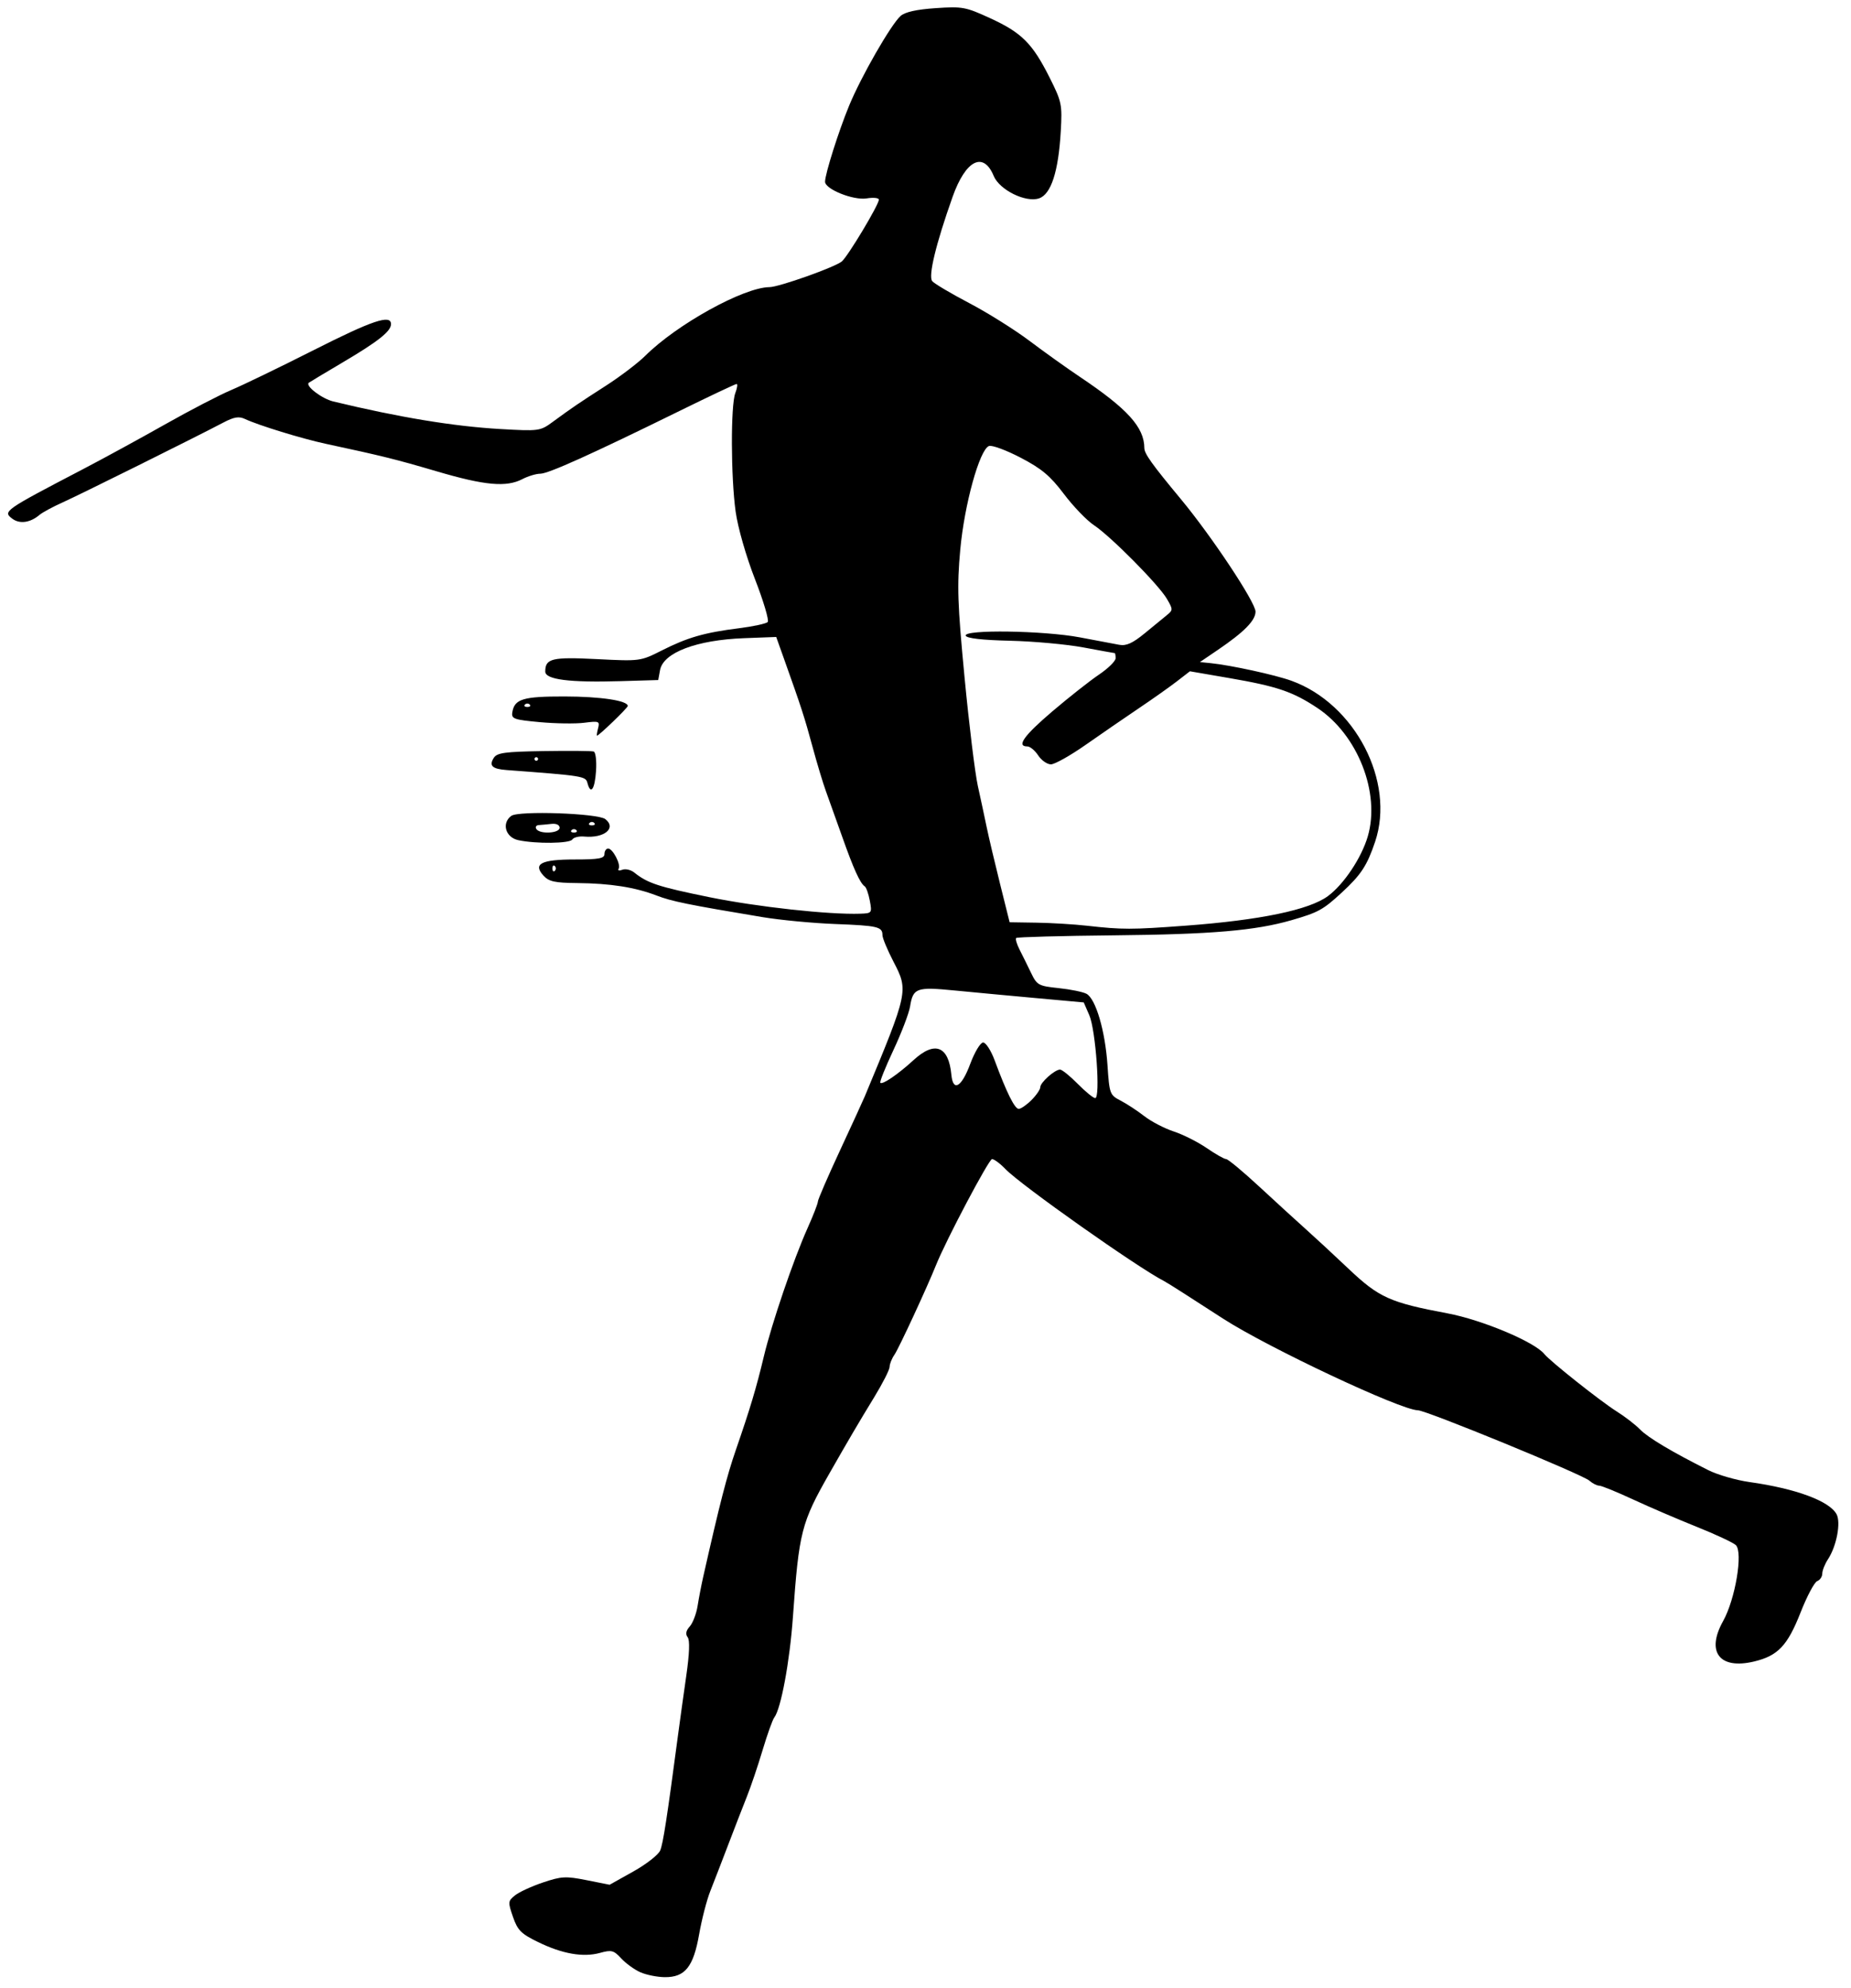 <?xml version="1.0" encoding="UTF-8" standalone="no"?>
<!-- Created with Inkscape (http://www.inkscape.org/) -->

<svg
   xmlns:dc="http://purl.org/dc/elements/1.1/"
   xmlns:cc="http://creativecommons.org/ns#"
   xmlns:rdf="http://www.w3.org/1999/02/22-rdf-syntax-ns#"
   xmlns:svg="http://www.w3.org/2000/svg"
   xmlns="http://www.w3.org/2000/svg"
   xmlns:sodipodi="http://sodipodi.sourceforge.net/DTD/sodipodi-0.dtd"
   xmlns:inkscape="http://www.inkscape.org/namespaces/inkscape"
   id="svg3376"
   version="1.1"
   inkscape:version="0.91 r13725"
   width="483.75"
   height="519.375"
   viewBox="0 0 483.75 519.375"
   sodipodi:docname="BushmanPainting2.svg">
  <defs
     id="defs3380" />
  <sodipodi:namedview
     pagecolor="#ffffff"
     bordercolor="#666666"
     borderopacity="1"
     objecttolerance="10"
     gridtolerance="10"
     guidetolerance="10"
     inkscape:pageopacity="0"
     inkscape:pageshadow="2"
     inkscape:window-width="1600"
     inkscape:window-height="837"
     id="namedview3378"
     showgrid="false"
     inkscape:zoom="1.290012"
     inkscape:cx="241.875"
     inkscape:cy="259.6875"
     inkscape:window-x="-8"
     inkscape:window-y="-8"
     inkscape:window-maximized="1"
     inkscape:current-layer="svg3376" />
  <path
     style="fill:#000000"
     d="m 167.344,515.239 c -1.547,-0.688 -3.795,-2.315 -4.995,-3.617 -1.955,-2.12 -2.533,-2.271 -5.537,-1.441 -4.403,1.216 -9.833,0.268 -16.186,-2.826 -4.447,-2.166 -5.35,-3.07 -6.562,-6.578 -1.337,-3.869 -1.311,-4.143 0.531,-5.625 1.066,-0.857 4.351,-2.37 7.302,-3.363 4.829,-1.625 5.967,-1.686 11.394,-0.607 l 6.029,1.198 6.177,-3.454 c 3.397,-1.9 6.563,-4.369 7.036,-5.487 0.759,-1.796 1.766,-8.313 4.728,-30.626 0.445,-3.352 1.385,-10.102 2.088,-15 0.838,-5.834 0.964,-9.317 0.367,-10.096 -0.62,-0.809 -0.446,-1.709 0.545,-2.812 0.801,-0.893 1.725,-3.311 2.053,-5.373 0.328,-2.062 0.978,-5.438 1.444,-7.5 4.374,-19.352 6.196,-26.431 8.564,-33.281 3.741,-10.818 5.319,-16.088 7.301,-24.375 2.069,-8.653 7.76,-25.355 11.408,-33.488 1.496,-3.334 2.72,-6.48 2.72,-6.99 0,-0.511 2.583,-6.483 5.74,-13.272 3.157,-6.789 6.091,-13.187 6.521,-14.219 11.37,-27.301 11.435,-27.601 7.529,-35.105 -1.603,-3.08 -2.914,-6.225 -2.914,-6.989 0,-2.21 -1.201,-2.493 -12.396,-2.92 -5.815,-0.222 -14.369,-1.037 -19.01,-1.81 -19.462,-3.245 -23.647,-4.099 -27.656,-5.64 -5.6,-2.153 -12.054,-3.165 -20.714,-3.248 -5.904,-0.057 -7.414,-0.393 -8.837,-1.966 -2.78,-3.072 -0.564,-4.197 8.269,-4.197 6.205,0 7.685,-0.271 7.687,-1.406 9.4e-4,-0.773 0.424,-1.425 0.94,-1.448 1.21,-0.054 3.43,4.199 2.759,5.285 -0.282,0.456 0.158,0.572 0.977,0.257 0.819,-0.314 2.212,0.007 3.096,0.714 3.509,2.809 6.327,3.734 19.637,6.447 12.479,2.543 31.272,4.601 39.451,4.32 3.03,-0.104 3.092,-0.188 2.492,-3.386 -0.338,-1.804 -0.935,-3.491 -1.326,-3.75 -1.216,-0.805 -2.931,-4.582 -5.902,-12.993 -1.574,-4.456 -3.482,-9.79 -4.239,-11.852 -0.758,-2.062 -2.348,-7.336 -3.534,-11.719 -2.06,-7.613 -2.889,-10.166 -7.457,-22.969 l -2.007,-5.625 -8.379,0.315 c -12.444,0.468 -21.143,3.768 -21.98,8.337 l -0.476,2.597 -9.836,0.291 C 148.799,178.344 142.5,177.539 142.5,175.433 c 0,-3.418 1.75,-3.837 13.519,-3.241 11.265,0.57 11.354,0.559 16.973,-2.278 6.721,-3.393 11.119,-4.656 20.174,-5.793 3.712,-0.466 7.075,-1.197 7.472,-1.624 0.398,-0.427 -1.1,-5.465 -3.328,-11.196 -2.344,-6.03 -4.474,-13.464 -5.056,-17.646 -1.255,-9.026 -1.31,-27.729 -0.091,-30.937 0.503,-1.323 0.659,-2.405 0.348,-2.405 -0.312,0 -6.946,3.133 -14.742,6.962 -23.332,11.459 -34.459,16.475 -36.562,16.481 -1.094,0.003 -3.197,0.636 -4.674,1.406 -4.187,2.184 -9.78,1.682 -22.307,-2.001 -10.836,-3.186 -14.205,-4.022 -29.148,-7.232 -6.185,-1.329 -17.582,-4.83 -21.035,-6.463 -1.589,-0.751 -2.855,-0.548 -5.625,0.905 -7.748,4.064 -37.59,18.884 -42.012,20.865 -2.578,1.155 -5.32,2.635 -6.094,3.29 -2.408,2.039 -5.165,2.426 -7.08,0.994 -2.568,-1.919 -2.216,-2.167 18.33,-12.884 5.414,-2.824 15.117,-8.115 21.562,-11.759 6.445,-3.643 14.25,-7.693 17.344,-8.999 3.094,-1.306 12.773,-5.99 21.51,-10.408 15.364,-7.77 20.209,-9.398 20.209,-6.79 0,1.873 -3.335,4.513 -12.656,10.018 -4.641,2.741 -8.611,5.123 -8.822,5.293 -1,0.805 3.396,4.168 6.393,4.891 17.269,4.165 31.432,6.5 43.679,7.203 10.032,0.576 10.402,0.527 13.594,-1.81 5.32,-3.893 6.684,-4.821 13.922,-9.473 3.79,-2.436 8.44,-5.968 10.334,-7.85 8.298,-8.247 25.752,-17.89 32.471,-17.939 2.482,-0.018 17.085,-5.201 18.901,-6.708 1.583,-1.314 9.685,-14.818 9.685,-16.143 0,-0.465 -1.436,-0.612 -3.192,-0.327 -3.466,0.562 -10.871,-2.406 -10.871,-4.358 0,-2.025 3.555,-13.252 6.307,-19.914 3.133,-7.586 10.876,-21.078 13.416,-23.377 1.149,-1.04 4.135,-1.709 9.158,-2.053 7.022,-0.481 7.853,-0.327 14.349,2.662 8.18,3.764 10.967,6.554 15.446,15.459 3.179,6.322 3.328,7.039 2.925,14.062 -0.604,10.513 -2.535,16.462 -5.684,17.512 -3.502,1.167 -10.33,-2.212 -11.842,-5.861 -2.696,-6.509 -7.331,-4.157 -10.741,5.451 -4.376,12.329 -6.407,20.731 -5.326,22.033 0.535,0.644 4.893,3.228 9.685,5.742 4.792,2.514 11.877,6.953 15.744,9.865 3.867,2.912 9.773,7.13 13.125,9.374 12.493,8.365 16.852,13.175 16.884,18.633 0.008,1.464 2.024,4.279 9.532,13.315 8.032,9.667 19.522,26.974 19.522,29.406 0,2.309 -2.97,5.325 -9.844,9.995 l -4.688,3.185 2.812,0.283 c 5.208,0.523 16.842,3.057 21.094,4.594 16.615,6.006 27.187,26.331 21.879,42.065 -2.106,6.243 -3.66,8.612 -8.693,13.256 -4.92,4.538 -6.136,5.206 -13.186,7.24 -9.429,2.72 -20.854,3.695 -46.288,3.948 -13.857,0.138 -25.394,0.451 -25.638,0.696 -0.244,0.244 0.165,1.634 0.911,3.087 0.745,1.454 2.088,4.169 2.984,6.033 1.539,3.203 1.938,3.423 7.217,3.975 3.073,0.321 6.341,0.987 7.26,1.479 2.423,1.296 4.887,9.659 5.489,18.623 0.506,7.545 0.61,7.826 3.434,9.285 1.602,0.828 4.388,2.655 6.193,4.06 1.805,1.405 5.27,3.208 7.7,4.005 2.43,0.798 6.303,2.747 8.606,4.332 2.303,1.585 4.589,2.881 5.08,2.881 0.491,0 4.423,3.27 8.737,7.266 4.315,3.996 9.738,8.953 12.052,11.016 2.314,2.062 7.377,6.75 11.25,10.416 7.915,7.492 10.794,8.787 25.793,11.599 9.038,1.695 22.759,7.451 25.312,10.618 1.55,1.923 14.717,12.364 18.919,15.003 2.156,1.354 4.898,3.469 6.094,4.7 2.079,2.141 8.303,5.853 17.847,10.643 2.433,1.221 7.284,2.622 10.781,3.113 12.089,1.698 20.901,4.955 22.75,8.411 1.168,2.182 -0.002,8.327 -2.234,11.732 -0.826,1.26 -1.502,2.953 -1.502,3.76 0,0.808 -0.598,1.698 -1.329,1.979 -0.731,0.281 -2.684,3.959 -4.34,8.174 -3.41,8.679 -5.918,11.326 -12.144,12.82 -9.038,2.168 -12.615,-2.478 -8.115,-10.54 3.215,-5.758 5.27,-18.068 3.319,-19.877 -0.713,-0.661 -5.305,-2.805 -10.203,-4.763 -4.898,-1.959 -12.395,-5.18 -16.659,-7.159 -4.264,-1.979 -8.238,-3.598 -8.832,-3.598 -0.594,0 -1.746,-0.585 -2.56,-1.301 -1.89,-1.661 -42.624,-18.372 -44.833,-18.393 -4.458,-0.042 -39.053,-16.306 -50.866,-23.913 -3.352,-2.158 -7.992,-5.148 -10.312,-6.643 -2.32,-1.495 -4.641,-2.935 -5.156,-3.199 -6.985,-3.583 -37.471,-25.106 -41.463,-29.273 -1.365,-1.425 -2.935,-2.59 -3.488,-2.59 -0.831,0 -12.002,21.13 -14.622,27.656 -2.357,5.873 -9.761,21.838 -10.857,23.412 -0.708,1.017 -1.288,2.458 -1.288,3.203 0,0.744 -1.829,4.342 -4.065,7.995 -3.845,6.283 -6.723,11.179 -11.62,19.766 -7.414,13.002 -8.004,15.314 -9.583,37.55 -0.827,11.65 -3.128,24.049 -4.882,26.311 -0.447,0.577 -1.816,4.399 -3.041,8.493 -1.226,4.094 -3.061,9.529 -4.079,12.076 -1.018,2.548 -3.218,8.218 -4.889,12.601 -1.671,4.383 -3.792,9.867 -4.712,12.188 -0.921,2.32 -2.228,7.383 -2.906,11.25 -1.497,8.542 -3.687,11.268 -9.009,11.213 -1.957,-0.02 -4.824,-0.599 -6.371,-1.287 z M 269.574,287.386 c 1.266,-1.266 2.301,-2.78 2.301,-3.365 0,-1.224 3.759,-4.576 5.156,-4.599 0.516,-0.008 2.594,1.665 4.618,3.719 2.024,2.054 4.085,3.734 4.578,3.734 1.401,0 0.138,-17.784 -1.537,-21.639 l -1.459,-3.358 -12.475,-1.131 c -6.861,-0.622 -16.46,-1.52 -21.33,-1.996 -9.932,-0.97 -10.798,-0.657 -11.584,4.187 -0.287,1.772 -2.244,6.894 -4.347,11.383 -2.104,4.489 -3.647,8.34 -3.429,8.558 0.561,0.561 4.644,-2.231 8.71,-5.955 5.542,-5.077 9.147,-3.667 9.862,3.858 0.432,4.541 2.646,3.275 4.917,-2.812 1.162,-3.115 2.672,-5.625 3.383,-5.625 0.706,0 2.065,2.109 3.019,4.688 3.094,8.359 5.227,12.656 6.282,12.656 0.568,0 2.068,-1.036 3.334,-2.301 z m 40.27,-45.557 c 19.489,-1.449 32.309,-4.112 37.203,-7.729 4.153,-3.069 8.774,-9.991 10.421,-15.612 3.325,-11.344 -2.639,-26.538 -13.158,-33.52 -6.457,-4.286 -10.532,-5.667 -23.119,-7.837 l -10.215,-1.761 -3.379,2.612 c -1.858,1.437 -6.332,4.6 -9.942,7.029 -3.609,2.429 -9.856,6.725 -13.882,9.546 -4.026,2.821 -8.129,5.129 -9.119,5.129 -0.99,0 -2.491,-1.055 -3.335,-2.344 C 270.475,196.055 269.2,195 268.486,195 c -2.909,0 -0.891,-2.828 6.526,-9.144 4.303,-3.664 9.788,-7.988 12.188,-9.607 2.4,-1.619 4.363,-3.547 4.363,-4.284 0,-0.737 -0.105,-1.34 -0.234,-1.341 -0.129,-7.1e-4 -3.82,-0.669 -8.203,-1.485 -4.383,-0.816 -13.012,-1.603 -19.177,-1.748 -7.31,-0.172 -11.331,-0.633 -11.562,-1.327 -0.55,-1.649 20.357,-1.339 29.802,0.441 4.383,0.826 9.046,1.705 10.363,1.953 1.775,0.334 3.472,-0.433 6.562,-2.968 2.292,-1.88 4.924,-4.036 5.848,-4.791 1.614,-1.319 1.614,-1.484 0,-4.25 -2.166,-3.712 -14.679,-16.342 -19.066,-19.245 -1.863,-1.233 -5.397,-4.902 -7.853,-8.154 -3.592,-4.755 -5.81,-6.613 -11.326,-9.489 -3.773,-1.967 -7.489,-3.335 -8.259,-3.039 -2.462,0.945 -6.423,15.267 -7.504,27.131 -0.864,9.488 -0.71,14.054 1.124,33.281 1.169,12.257 2.732,25.027 3.472,28.378 0.74,3.352 1.782,8.203 2.314,10.781 0.532,2.578 2.099,9.223 3.482,14.766 l 2.514,10.078 7.054,0.11 c 3.88,0.06 9.797,0.418 13.148,0.795 9.273,1.042 11.608,1.041 25.781,-0.012 z M 145,226.25 c -0.344,-0.344 -0.625,-0.062 -0.625,0.625 0,0.688 0.281,0.969 0.625,0.625 0.344,-0.344 0.344,-0.906 0,-1.25 z m -9.531,-6.758 c -3.365,-0.716 -4.446,-4.447 -1.841,-6.352 1.908,-1.395 22.638,-0.677 24.575,0.852 2.986,2.357 -0.276,5.043 -5.532,4.554 -1.367,-0.127 -2.763,0.218 -3.102,0.768 -0.657,1.063 -9.418,1.174 -14.1,0.178 z m 10.781,-3.242 c 0,-0.74 -0.86,-1.154 -2.109,-1.016 -1.16,0.129 -2.662,0.269 -3.337,0.312 -0.675,0.043 -0.966,0.5 -0.648,1.016 0.88,1.424 6.094,1.157 6.094,-0.312 z m 4.375,0.625 c -0.344,-0.344 -0.906,-0.344 -1.25,0 -0.344,0.344 -0.062,0.625 0.625,0.625 0.688,0 0.969,-0.281 0.625,-0.625 z M 155.312,215 c -0.344,-0.344 -0.906,-0.344 -1.25,0 -0.344,0.344 -0.062,0.625 0.625,0.625 0.688,0 0.969,-0.281 0.625,-0.625 z m -1.796,-10.478 c -0.456,-1.746 -1.174,-1.86 -21.092,-3.35 -3.785,-0.283 -4.677,-1.119 -3.384,-3.17 0.851,-1.35 2.863,-1.625 13.092,-1.785 6.647,-0.104 12.508,-0.053 13.023,0.115 0.522,0.17 0.793,2.437 0.613,5.112 -0.326,4.825 -1.408,6.305 -2.252,3.079 z M 140.625,198.281 c 0,-0.258 -0.211,-0.469 -0.469,-0.469 -0.258,0 -0.469,0.211 -0.469,0.469 0,0.258 0.211,0.469 0.469,0.469 0.258,0 0.469,-0.211 0.469,-0.469 z m 15.686,-8.046 c 0.474,-1.813 0.217,-1.914 -3.603,-1.419 -2.263,0.293 -7.489,0.222 -11.614,-0.158 -6.792,-0.625 -7.472,-0.868 -7.201,-2.566 0.557,-3.49 2.775,-4.162 13.669,-4.143 9.442,0.017 16.501,1.079 16.501,2.485 0,0.496 -7.523,7.752 -8.037,7.752 -0.124,0 0.005,-0.878 0.285,-1.952 z M 138.438,184.062 c -0.344,-0.344 -0.906,-0.344 -1.25,0 -0.344,0.344 -0.062,0.625 0.625,0.625 0.688,0 0.969,-0.281 0.625,-0.625 z"
     id="path3386"
     inkscape:connector-curvature="0" />
</svg>
